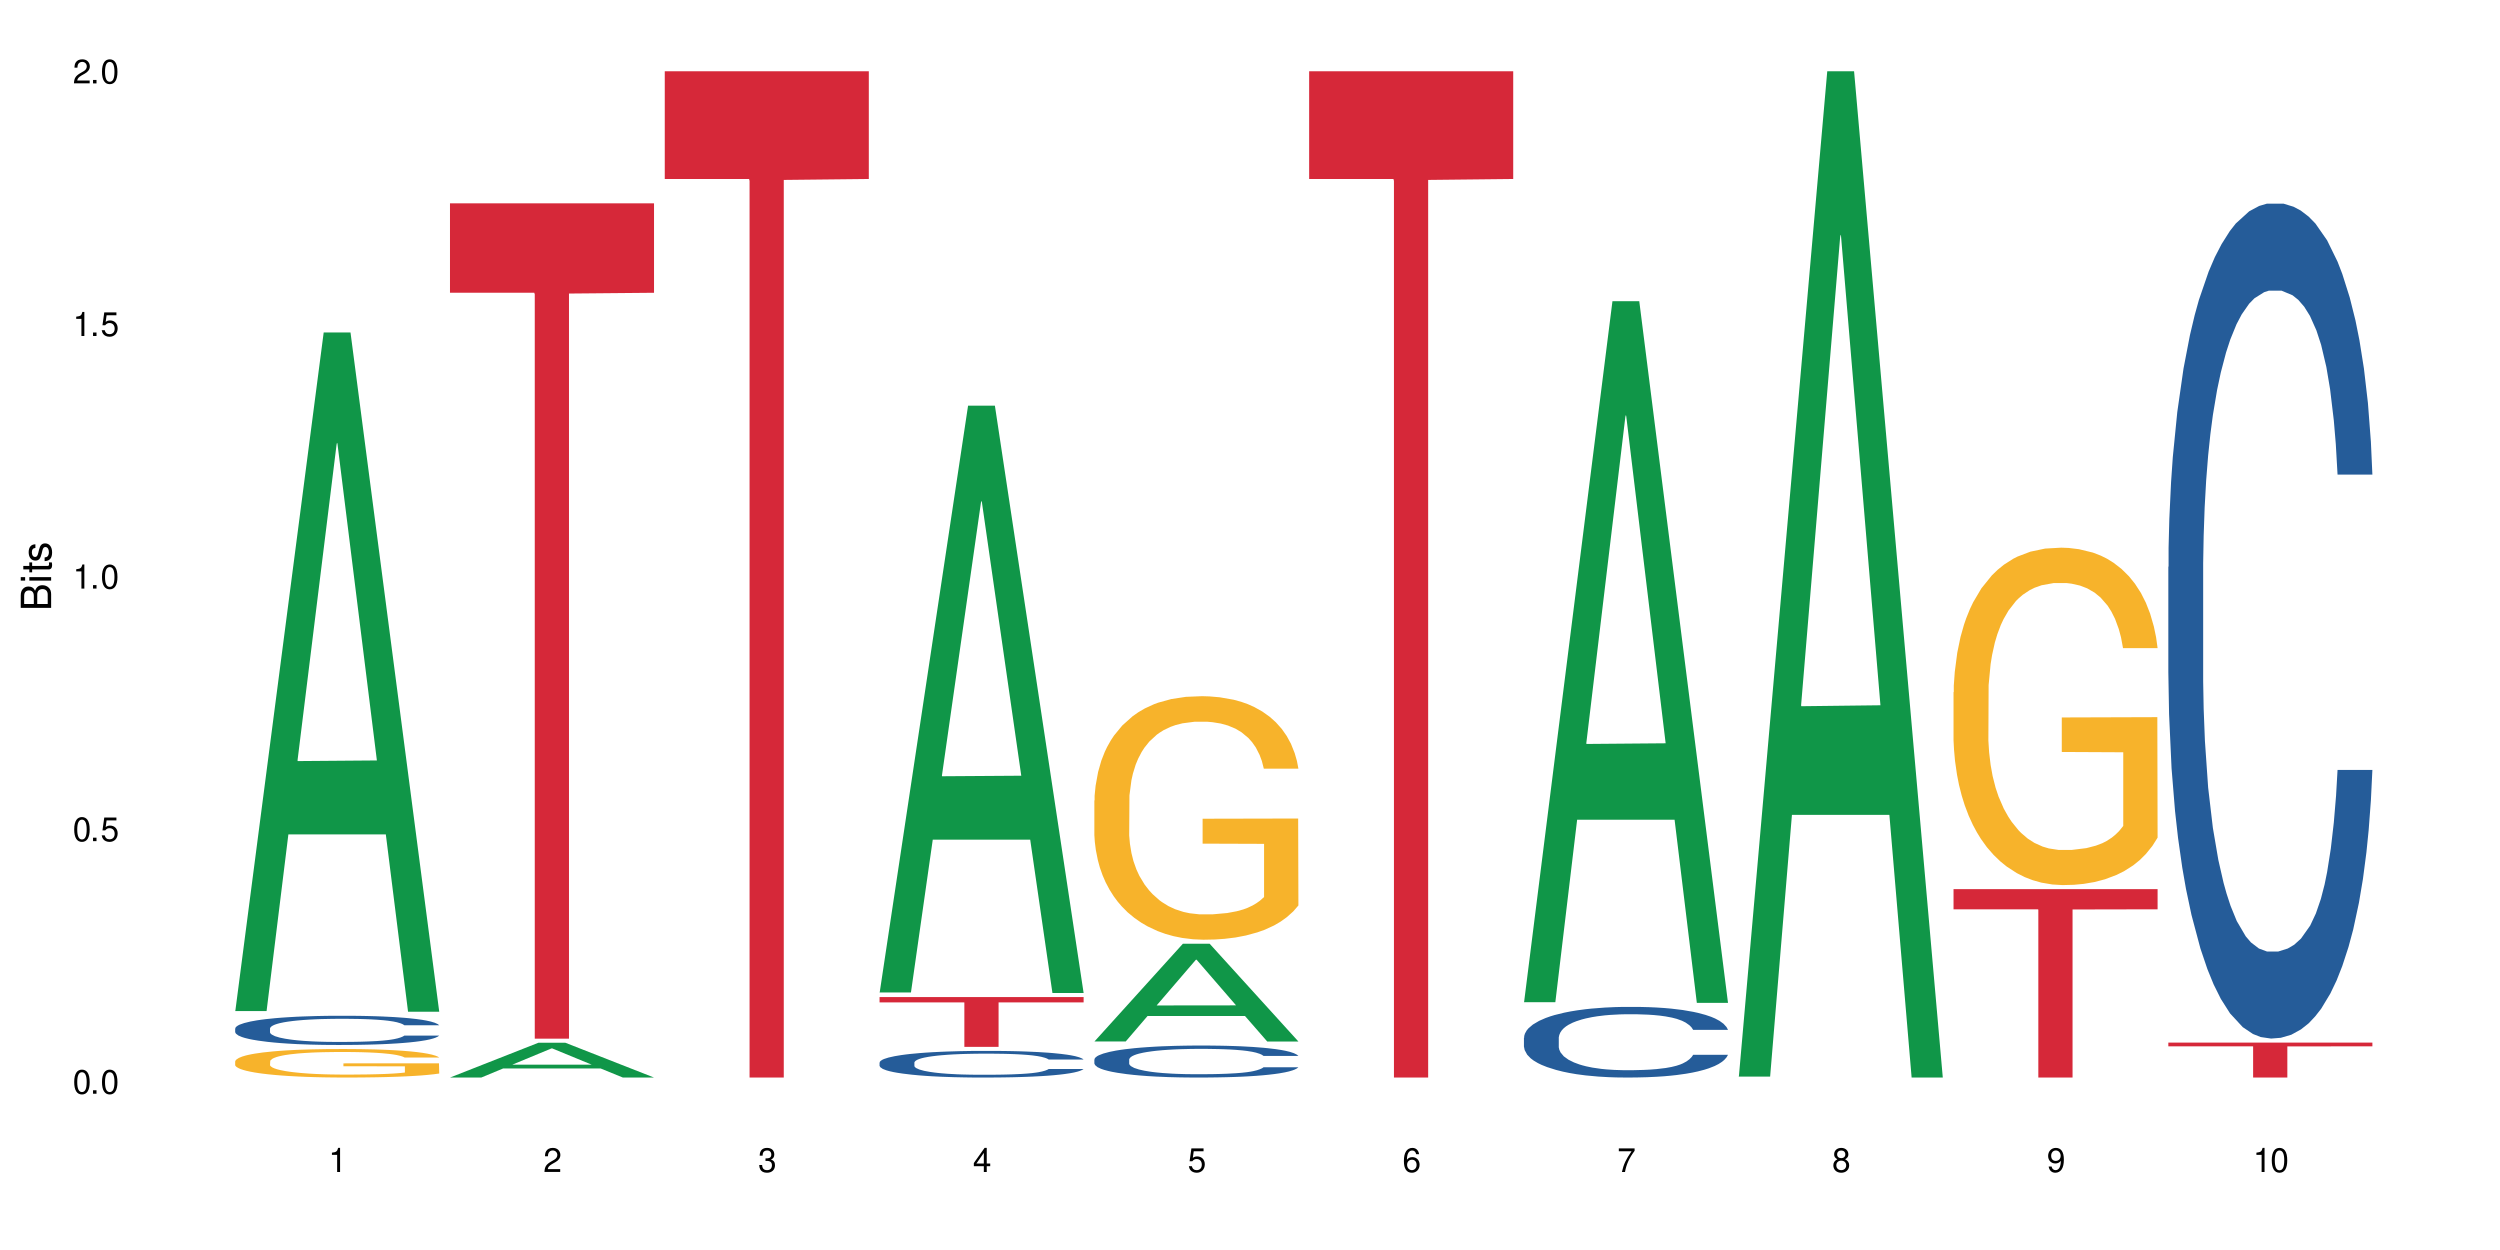 <?xml version="1.0" encoding="UTF-8"?>
<svg xmlns="http://www.w3.org/2000/svg" xmlns:xlink="http://www.w3.org/1999/xlink" width="720" height="360" viewBox="0 0 720 360">
<defs>
<g>
<g id="glyph-0-0">
</g>
<g id="glyph-0-1">
<path d="M 2.641 -6.938 C 2 -6.938 1.422 -6.656 1.078 -6.172 C 0.641 -5.562 0.406 -4.641 0.406 -3.359 C 0.406 -1.016 1.188 0.219 2.641 0.219 C 4.078 0.219 4.859 -1.016 4.859 -3.297 C 4.859 -4.641 4.656 -5.547 4.203 -6.172 C 3.844 -6.656 3.281 -6.938 2.641 -6.938 Z M 2.641 -6.188 C 3.547 -6.188 4 -5.25 4 -3.375 C 4 -1.406 3.562 -0.484 2.625 -0.484 C 1.734 -0.484 1.281 -1.438 1.281 -3.344 C 1.281 -5.25 1.734 -6.188 2.641 -6.188 Z M 2.641 -6.188 "/>
</g>
<g id="glyph-0-2">
<path d="M 1.828 -1 L 0.828 -1 L 0.828 0 L 1.828 0 Z M 1.828 -1 "/>
</g>
<g id="glyph-0-3">
<path d="M 4.562 -6.797 L 1.062 -6.797 L 0.547 -3.094 L 1.328 -3.094 C 1.719 -3.562 2.047 -3.734 2.578 -3.734 C 3.484 -3.734 4.062 -3.109 4.062 -2.094 C 4.062 -1.125 3.484 -0.531 2.578 -0.531 C 1.828 -0.531 1.375 -0.906 1.188 -1.672 L 0.328 -1.672 C 0.453 -1.109 0.547 -0.844 0.75 -0.594 C 1.125 -0.078 1.828 0.219 2.594 0.219 C 3.969 0.219 4.922 -0.781 4.922 -2.219 C 4.922 -3.562 4.031 -4.484 2.719 -4.484 C 2.25 -4.484 1.859 -4.359 1.469 -4.062 L 1.734 -5.969 L 4.562 -5.969 Z M 4.562 -6.797 "/>
</g>
<g id="glyph-0-4">
<path d="M 2.484 -4.938 L 2.484 0 L 3.328 0 L 3.328 -6.938 L 2.766 -6.938 C 2.469 -5.875 2.281 -5.734 0.984 -5.562 L 0.984 -4.938 Z M 2.484 -4.938 "/>
</g>
<g id="glyph-0-5">
<path d="M 4.859 -0.828 L 1.281 -0.828 C 1.359 -1.406 1.672 -1.781 2.5 -2.281 L 3.469 -2.828 C 4.406 -3.344 4.906 -4.062 4.906 -4.906 C 4.906 -5.484 4.672 -6.031 4.266 -6.406 C 3.859 -6.766 3.375 -6.938 2.719 -6.938 C 1.859 -6.938 1.219 -6.625 0.844 -6.031 C 0.609 -5.672 0.5 -5.234 0.484 -4.531 L 1.328 -4.531 C 1.359 -5.016 1.406 -5.281 1.531 -5.516 C 1.75 -5.938 2.188 -6.203 2.703 -6.203 C 3.469 -6.203 4.031 -5.641 4.031 -4.891 C 4.031 -4.344 3.719 -3.859 3.125 -3.516 L 2.234 -3 C 0.812 -2.172 0.406 -1.531 0.328 -0.016 L 4.859 -0.016 Z M 4.859 -0.828 "/>
</g>
<g id="glyph-0-6">
<path d="M 2.125 -3.188 L 2.578 -3.188 C 3.5 -3.188 3.984 -2.766 3.984 -1.922 C 3.984 -1.062 3.469 -0.531 2.594 -0.531 C 1.656 -0.531 1.203 -1 1.156 -2.016 L 0.312 -2.016 C 0.344 -1.453 0.438 -1.094 0.609 -0.781 C 0.953 -0.109 1.625 0.219 2.547 0.219 C 3.953 0.219 4.859 -0.625 4.859 -1.938 C 4.859 -2.828 4.516 -3.297 3.703 -3.594 C 4.344 -3.844 4.656 -4.328 4.656 -5.031 C 4.656 -6.219 3.875 -6.938 2.578 -6.938 C 1.203 -6.938 0.484 -6.172 0.453 -4.703 L 1.297 -4.703 C 1.312 -5.125 1.344 -5.359 1.453 -5.578 C 1.641 -5.969 2.062 -6.203 2.594 -6.203 C 3.344 -6.203 3.797 -5.75 3.797 -5 C 3.797 -4.516 3.609 -4.219 3.25 -4.047 C 3.016 -3.953 2.703 -3.922 2.125 -3.906 Z M 2.125 -3.188 "/>
</g>
<g id="glyph-0-7">
<path d="M 3.141 -1.672 L 3.141 0 L 3.984 0 L 3.984 -1.672 L 4.984 -1.672 L 4.984 -2.438 L 3.984 -2.438 L 3.984 -6.938 L 3.359 -6.938 L 0.266 -2.578 L 0.266 -1.672 Z M 3.141 -2.438 L 1 -2.438 L 3.141 -5.5 Z M 3.141 -2.438 "/>
</g>
<g id="glyph-0-8">
<path d="M 4.781 -5.125 C 4.609 -6.266 3.891 -6.938 2.844 -6.938 C 2.094 -6.938 1.422 -6.578 1.031 -5.953 C 0.594 -5.266 0.406 -4.422 0.406 -3.172 C 0.406 -2 0.578 -1.25 0.984 -0.641 C 1.359 -0.078 1.953 0.219 2.703 0.219 C 3.984 0.219 4.922 -0.75 4.922 -2.094 C 4.922 -3.375 4.062 -4.281 2.844 -4.281 C 2.172 -4.281 1.641 -4.031 1.281 -3.516 C 1.281 -5.234 1.828 -6.188 2.797 -6.188 C 3.391 -6.188 3.797 -5.797 3.938 -5.125 Z M 2.734 -3.531 C 3.547 -3.531 4.062 -2.953 4.062 -2.031 C 4.062 -1.156 3.484 -0.531 2.703 -0.531 C 1.922 -0.531 1.328 -1.188 1.328 -2.078 C 1.328 -2.938 1.906 -3.531 2.734 -3.531 Z M 2.734 -3.531 "/>
</g>
<g id="glyph-0-9">
<path d="M 4.984 -6.797 L 0.438 -6.797 L 0.438 -5.969 L 4.109 -5.969 C 2.5 -3.656 1.828 -2.234 1.328 0 L 2.219 0 C 2.594 -2.172 3.453 -4.047 4.984 -6.094 Z M 4.984 -6.797 "/>
</g>
<g id="glyph-0-10">
<path d="M 3.75 -3.656 C 4.469 -4.094 4.688 -4.438 4.688 -5.078 C 4.688 -6.172 3.844 -6.938 2.641 -6.938 C 1.438 -6.938 0.594 -6.172 0.594 -5.094 C 0.594 -4.438 0.812 -4.094 1.516 -3.656 C 0.734 -3.266 0.359 -2.703 0.359 -1.922 C 0.359 -0.656 1.281 0.219 2.641 0.219 C 3.984 0.219 4.922 -0.656 4.922 -1.922 C 4.922 -2.703 4.531 -3.266 3.75 -3.656 Z M 2.641 -6.188 C 3.359 -6.188 3.812 -5.75 3.812 -5.062 C 3.812 -4.406 3.344 -3.984 2.641 -3.984 C 1.922 -3.984 1.453 -4.406 1.453 -5.078 C 1.453 -5.75 1.922 -6.188 2.641 -6.188 Z M 2.641 -3.266 C 3.484 -3.266 4.062 -2.719 4.062 -1.906 C 4.062 -1.078 3.484 -0.531 2.625 -0.531 C 1.797 -0.531 1.219 -1.094 1.219 -1.906 C 1.219 -2.719 1.781 -3.266 2.641 -3.266 Z M 2.641 -3.266 "/>
</g>
<g id="glyph-0-11">
<path d="M 0.516 -1.578 C 0.672 -0.453 1.406 0.219 2.438 0.219 C 3.188 0.219 3.859 -0.141 4.266 -0.766 C 4.688 -1.453 4.891 -2.297 4.891 -3.547 C 4.891 -4.719 4.703 -5.453 4.312 -6.078 C 3.938 -6.641 3.344 -6.938 2.594 -6.938 C 1.297 -6.938 0.359 -5.969 0.359 -4.625 C 0.359 -3.344 1.234 -2.453 2.453 -2.453 C 3.094 -2.453 3.578 -2.672 4.016 -3.203 C 4 -1.484 3.469 -0.531 2.5 -0.531 C 1.906 -0.531 1.484 -0.906 1.359 -1.578 Z M 2.578 -6.203 C 3.375 -6.203 3.969 -5.531 3.969 -4.641 C 3.969 -3.797 3.391 -3.188 2.547 -3.188 C 1.734 -3.188 1.234 -3.766 1.234 -4.688 C 1.234 -5.562 1.797 -6.203 2.578 -6.203 Z M 2.578 -6.203 "/>
</g>
<g id="glyph-1-0">
</g>
<g id="glyph-1-1">
<path d="M 0 -0.953 L 0 -4.891 C 0 -5.719 -0.234 -6.344 -0.734 -6.797 C -1.188 -7.234 -1.812 -7.469 -2.5 -7.469 C -3.547 -7.469 -4.188 -7 -4.625 -5.875 C -4.984 -6.688 -5.625 -7.094 -6.531 -7.094 C -7.172 -7.094 -7.734 -6.859 -8.141 -6.391 C -8.562 -5.922 -8.75 -5.344 -8.75 -4.5 L -8.75 -0.953 Z M -4.984 -2.062 L -7.766 -2.062 L -7.766 -4.219 C -7.766 -4.844 -7.688 -5.203 -7.453 -5.5 C -7.219 -5.812 -6.859 -5.969 -6.375 -5.969 C -5.891 -5.969 -5.531 -5.812 -5.297 -5.5 C -5.062 -5.203 -4.984 -4.844 -4.984 -4.219 Z M -0.984 -2.062 L -4 -2.062 L -4 -4.781 C -4 -5.766 -3.438 -6.359 -2.484 -6.359 C -1.547 -6.359 -0.984 -5.766 -0.984 -4.781 Z M -0.984 -2.062 "/>
</g>
<g id="glyph-1-2">
<path d="M -6.281 -1.797 L -6.281 -0.797 L 0 -0.797 L 0 -1.797 Z M -8.75 -1.797 L -8.75 -0.797 L -7.484 -0.797 L -7.484 -1.797 Z M -8.75 -1.797 "/>
</g>
<g id="glyph-1-3">
<path d="M -6.281 -3.047 L -6.281 -2.016 L -8.016 -2.016 L -8.016 -1.016 L -6.281 -1.016 L -6.281 -0.172 L -5.469 -0.172 L -5.469 -1.016 L -0.719 -1.016 C -0.078 -1.016 0.281 -1.453 0.281 -2.234 C 0.281 -2.5 0.25 -2.719 0.188 -3.047 L -0.641 -3.047 C -0.609 -2.906 -0.594 -2.766 -0.594 -2.562 C -0.594 -2.141 -0.719 -2.016 -1.156 -2.016 L -5.469 -2.016 L -5.469 -3.047 Z M -6.281 -3.047 "/>
</g>
<g id="glyph-1-4">
<path d="M -4.531 -5.25 C -5.766 -5.25 -6.469 -4.422 -6.469 -2.969 C -6.469 -1.516 -5.719 -0.562 -4.547 -0.562 C -3.562 -0.562 -3.094 -1.062 -2.734 -2.562 L -2.516 -3.484 C -2.344 -4.188 -2.094 -4.469 -1.641 -4.469 C -1.047 -4.469 -0.641 -3.875 -0.641 -3 C -0.641 -2.453 -0.797 -2 -1.062 -1.75 C -1.25 -1.594 -1.422 -1.531 -1.875 -1.469 L -1.875 -0.406 C -0.422 -0.453 0.281 -1.266 0.281 -2.922 C 0.281 -4.5 -0.5 -5.516 -1.719 -5.516 C -2.656 -5.516 -3.172 -4.984 -3.469 -3.734 L -3.703 -2.766 C -3.891 -1.953 -4.156 -1.609 -4.594 -1.609 C -5.188 -1.609 -5.547 -2.125 -5.547 -2.938 C -5.547 -3.75 -5.203 -4.172 -4.531 -4.203 Z M -4.531 -5.25 "/>
</g>
</g>
</defs>
<rect x="-72" y="-36" width="864" height="432" fill="rgb(100%, 100%, 100%)" fill-opacity="1"/>
<path fill-rule="nonzero" fill="rgb(6.275%, 58.824%, 28.235%)" fill-opacity="1" d="M 67.73 291.195 L 67.793 291.012 L 93.223 95.75 L 100.945 95.75 L 126.5 291.379 L 117.52 291.379 L 111.117 240.316 L 83.051 240.316 L 76.773 291.195 L 67.73 291.195 L 85.75 219.191 L 108.543 219.008 L 97.176 127.715 L 97.051 127.531 L 96.926 128.082 L 85.688 219.008 L 85.75 219.191 Z M 67.73 291.195 "/>
<path fill-rule="nonzero" fill="rgb(14.51%, 36.078%, 60%)" fill-opacity="1" d="M 67.73 296.203 L 67.801 296.195 L 67.801 296.012 L 68.02 295.719 L 68.52 295.352 L 69.02 295.098 L 70.312 294.645 L 72.102 294.203 L 73.965 293.867 L 75.328 293.668 L 76.547 293.512 L 79.34 293.227 L 81.133 293.082 L 83.066 292.953 L 85.434 292.82 L 87.152 292.746 L 91.023 292.621 L 93.891 292.566 L 96.113 292.543 L 100.914 292.543 L 103.781 292.574 L 105.859 292.613 L 108.152 292.676 L 110.086 292.746 L 113.457 292.914 L 116.465 293.129 L 117.828 293.25 L 119.977 293.488 L 121.625 293.719 L 122.773 293.922 L 124.062 294.203 L 125.207 294.551 L 126.07 294.941 L 126.5 295.273 L 116.465 295.273 L 115.965 294.965 L 115.391 294.727 L 114.316 294.41 L 113.238 294.188 L 111.734 293.965 L 110.375 293.82 L 108.512 293.676 L 106.863 293.582 L 105.141 293.512 L 103.492 293.465 L 100.34 293.422 L 96.684 293.422 L 95.324 293.438 L 92.527 293.496 L 91.023 293.551 L 88.871 293.66 L 87.367 293.758 L 85.578 293.914 L 84.359 294.043 L 82.852 294.242 L 81.777 294.418 L 80.559 294.672 L 79.844 294.867 L 79.199 295.082 L 78.625 295.336 L 78.195 295.602 L 77.906 295.887 L 77.766 296.164 L 77.766 297.355 L 77.906 297.633 L 78.266 297.953 L 79.199 298.422 L 80.559 298.832 L 82.137 299.152 L 83.641 299.383 L 84.5 299.492 L 85.648 299.613 L 87.441 299.77 L 90.02 299.922 L 91.523 299.984 L 93.816 300.047 L 96.184 300.074 L 99.336 300.074 L 102.133 300.047 L 103.996 300.008 L 105.93 299.945 L 108.582 299.816 L 110.23 299.691 L 111.664 299.547 L 112.738 299.398 L 113.457 299.277 L 114.531 299.039 L 115.391 298.777 L 116.035 298.508 L 116.465 298.246 L 126.5 298.246 L 126.07 298.555 L 125.422 298.855 L 124.777 299.078 L 123.777 299.348 L 122.629 299.586 L 120.98 299.852 L 119.617 300.031 L 117.828 300.223 L 116.18 300.367 L 114.387 300.5 L 111.734 300.652 L 110.016 300.73 L 108.152 300.797 L 105.93 300.859 L 103.137 300.914 L 100.125 300.945 L 97.328 300.953 L 94.32 300.938 L 92.098 300.906 L 89.16 300.836 L 85.504 300.699 L 82.852 300.551 L 80.773 300.406 L 78.984 300.254 L 76.977 300.047 L 74.395 299.707 L 72.82 299.445 L 71.746 299.23 L 70.527 298.93 L 69.664 298.66 L 68.664 298.23 L 67.945 297.688 L 67.73 297.262 Z M 67.73 296.203 "/>
<path fill-rule="nonzero" fill="rgb(96.863%, 70.196%, 16.863%)" fill-opacity="1" d="M 67.73 305.637 L 67.801 305.629 L 67.801 305.477 L 68.09 305.141 L 68.805 304.676 L 69.738 304.293 L 70.742 303.992 L 71.387 303.836 L 72.461 303.609 L 73.395 303.445 L 75.758 303.105 L 78.77 302.793 L 80.418 302.656 L 82.281 302.527 L 84.93 302.387 L 86.148 302.332 L 89.875 302.215 L 94.105 302.137 L 98.762 302.117 L 100.914 302.125 L 103.852 302.152 L 107.863 302.234 L 110.16 302.312 L 111.949 302.387 L 113.812 302.484 L 116.105 302.633 L 118.258 302.812 L 119.977 302.992 L 121.695 303.219 L 123.129 303.461 L 124.348 303.723 L 125.422 304.035 L 126.07 304.301 L 126.5 304.562 L 116.535 304.562 L 115.965 304.301 L 115.32 304.098 L 114.242 303.848 L 113.168 303.668 L 112.094 303.527 L 110.086 303.332 L 108.367 303.211 L 106.215 303.105 L 104.137 303.039 L 101.773 302.992 L 100.34 302.98 L 96.543 302.98 L 93.102 303.031 L 91.094 303.09 L 89.66 303.152 L 87.656 303.266 L 86.438 303.355 L 85.719 303.414 L 83.57 303.648 L 82.137 303.855 L 81.348 304 L 80.344 304.223 L 79.629 304.426 L 78.84 304.727 L 78.41 304.953 L 77.836 305.461 L 77.766 306.812 L 77.98 307.098 L 78.41 307.406 L 78.984 307.676 L 79.844 307.961 L 80.703 308.18 L 82.207 308.473 L 83.496 308.668 L 84.5 308.793 L 86.438 308.996 L 87.227 309.062 L 89.09 309.199 L 91.023 309.305 L 93.387 309.395 L 95.18 309.441 L 98.047 309.477 L 101.703 309.477 L 106 309.434 L 108.727 309.371 L 110.59 309.312 L 111.809 309.258 L 113.312 309.176 L 114.387 309.102 L 115.391 309.02 L 116.609 308.891 L 116.609 307.098 L 98.906 307.09 L 98.906 306.25 L 126.426 306.242 L 126.5 309.176 L 124.992 309.379 L 123.129 309.574 L 121.34 309.727 L 119.477 309.852 L 116.824 309.996 L 114.672 310.086 L 111.375 310.191 L 108.367 310.258 L 105.215 310.301 L 102.418 310.324 L 99.121 310.332 L 96.184 310.316 L 93.031 310.273 L 90.52 310.211 L 88.227 310.137 L 85.934 310.039 L 83.066 309.883 L 81.203 309.754 L 79.27 309.598 L 77.336 309.41 L 75.613 309.207 L 74.469 309.051 L 73.32 308.871 L 72.102 308.645 L 70.957 308.391 L 70.098 308.156 L 69.309 307.895 L 68.734 307.645 L 68.16 307.309 L 67.875 307.039 L 67.73 306.805 Z M 67.73 305.637 "/>
<path fill-rule="nonzero" fill="rgb(6.275%, 58.824%, 28.235%)" fill-opacity="1" d="M 129.594 310.324 L 129.656 310.312 L 155.082 300.305 L 162.805 300.305 L 188.359 310.332 L 179.383 310.332 L 172.977 307.715 L 144.91 307.715 L 138.633 310.324 L 129.594 310.324 L 147.613 306.633 L 170.402 306.621 L 159.039 301.941 L 158.914 301.934 L 158.789 301.961 L 147.547 306.621 L 147.613 306.633 Z M 129.594 310.324 "/>
<path fill-rule="nonzero" fill="rgb(83.922%, 15.686%, 22.353%)" fill-opacity="1" d="M 129.594 58.562 L 188.359 58.562 L 188.359 84.316 L 163.867 84.543 L 163.867 299.141 L 154.012 299.141 L 154.012 84.77 L 153.871 84.316 L 129.594 84.316 Z M 129.594 58.562 "/>
<path fill-rule="nonzero" fill="rgb(83.922%, 15.686%, 22.353%)" fill-opacity="1" d="M 191.453 20.527 L 250.219 20.527 L 250.219 51.547 L 225.727 51.82 L 225.727 310.332 L 215.875 310.332 L 215.875 52.094 L 215.73 51.547 L 191.453 51.547 Z M 191.453 20.527 "/>
<path fill-rule="nonzero" fill="rgb(6.275%, 58.824%, 28.235%)" fill-opacity="1" d="M 253.312 285.828 L 253.375 285.668 L 278.805 116.824 L 286.527 116.824 L 312.082 285.988 L 303.102 285.988 L 296.699 241.832 L 268.633 241.832 L 262.355 285.828 L 253.312 285.828 L 271.332 223.562 L 294.125 223.406 L 282.762 144.465 L 282.633 144.305 L 282.508 144.781 L 271.27 223.406 L 271.332 223.562 Z M 253.312 285.828 "/>
<path fill-rule="nonzero" fill="rgb(14.51%, 36.078%, 60%)" fill-opacity="1" d="M 253.312 306 L 253.387 305.992 L 253.387 305.824 L 253.602 305.555 L 254.102 305.219 L 254.605 304.988 L 255.895 304.574 L 257.684 304.176 L 259.547 303.867 L 260.91 303.684 L 262.129 303.543 L 264.922 303.285 L 266.715 303.152 L 268.652 303.031 L 271.016 302.914 L 272.734 302.844 L 276.605 302.73 L 279.473 302.68 L 281.695 302.66 L 286.496 302.66 L 289.363 302.688 L 291.441 302.723 L 293.734 302.777 L 295.668 302.844 L 299.039 302.996 L 302.047 303.191 L 303.41 303.305 L 305.559 303.523 L 307.207 303.734 L 308.355 303.914 L 309.645 304.176 L 310.793 304.492 L 311.652 304.848 L 312.082 305.148 L 302.047 305.148 L 301.547 304.867 L 300.973 304.652 L 299.898 304.363 L 298.824 304.16 L 297.316 303.957 L 295.957 303.824 L 294.094 303.691 L 292.445 303.605 L 290.723 303.543 L 289.074 303.5 L 285.922 303.461 L 282.266 303.461 L 280.906 303.473 L 278.109 303.531 L 276.605 303.578 L 274.457 303.676 L 272.949 303.77 L 271.16 303.91 L 269.941 304.027 L 268.434 304.211 L 267.359 304.371 L 266.141 304.602 L 265.426 304.777 L 264.781 304.973 L 264.207 305.207 L 263.777 305.453 L 263.492 305.711 L 263.348 305.965 L 263.348 307.051 L 263.492 307.301 L 263.848 307.598 L 264.781 308.023 L 266.141 308.398 L 267.719 308.691 L 269.223 308.902 L 270.082 309 L 271.23 309.113 L 273.023 309.254 L 275.602 309.395 L 277.105 309.449 L 279.402 309.504 L 281.766 309.531 L 284.918 309.531 L 287.715 309.504 L 289.578 309.469 L 291.512 309.414 L 294.164 309.293 L 295.812 309.184 L 297.246 309.051 L 298.32 308.914 L 299.039 308.805 L 300.113 308.586 L 300.973 308.348 L 301.617 308.102 L 302.047 307.863 L 312.082 307.863 L 311.652 308.145 L 311.008 308.418 L 310.363 308.621 L 309.359 308.867 L 308.211 309.086 L 306.562 309.328 L 305.203 309.492 L 303.41 309.668 L 301.762 309.801 L 299.969 309.918 L 297.316 310.059 L 295.598 310.129 L 293.734 310.191 L 291.512 310.25 L 288.719 310.297 L 285.707 310.324 L 282.914 310.332 L 279.902 310.32 L 277.68 310.289 L 274.742 310.227 L 271.086 310.102 L 268.434 309.969 L 266.355 309.836 L 264.566 309.695 L 262.559 309.504 L 259.98 309.195 L 258.402 308.957 L 257.328 308.762 L 256.109 308.488 L 255.25 308.242 L 254.246 307.852 L 253.527 307.352 L 253.312 306.965 Z M 253.312 306 "/>
<path fill-rule="nonzero" fill="rgb(83.922%, 15.686%, 22.353%)" fill-opacity="1" d="M 253.312 287.152 L 312.082 287.152 L 312.082 288.688 L 287.59 288.699 L 287.59 301.496 L 277.734 301.496 L 277.734 288.715 L 277.594 288.688 L 253.312 288.688 Z M 253.312 287.152 "/>
<path fill-rule="nonzero" fill="rgb(6.275%, 58.824%, 28.235%)" fill-opacity="1" d="M 315.176 299.934 L 315.238 299.906 L 340.664 271.805 L 348.387 271.805 L 373.941 299.957 L 364.965 299.957 L 358.559 292.609 L 330.496 292.609 L 324.215 299.934 L 315.176 299.934 L 333.195 289.57 L 355.984 289.543 L 344.621 276.402 L 344.496 276.375 L 344.371 276.457 L 333.133 289.543 L 333.195 289.57 Z M 315.176 299.934 "/>
<path fill-rule="nonzero" fill="rgb(14.51%, 36.078%, 60%)" fill-opacity="1" d="M 315.176 305.129 L 315.246 305.121 L 315.246 304.918 L 315.461 304.598 L 315.961 304.195 L 316.465 303.918 L 317.754 303.422 L 319.547 302.941 L 321.41 302.57 L 322.77 302.352 L 323.988 302.184 L 326.785 301.871 L 328.578 301.711 L 330.512 301.57 L 332.875 301.426 L 334.598 301.34 L 338.465 301.207 L 341.332 301.148 L 343.555 301.121 L 348.355 301.121 L 351.223 301.156 L 353.301 301.199 L 355.594 301.266 L 357.531 301.34 L 360.898 301.527 L 363.91 301.762 L 365.27 301.898 L 367.422 302.156 L 369.07 302.41 L 370.215 302.629 L 371.504 302.941 L 372.652 303.32 L 373.512 303.75 L 373.941 304.109 L 363.91 304.109 L 363.406 303.773 L 362.832 303.512 L 361.758 303.168 L 360.684 302.926 L 359.18 302.68 L 357.816 302.52 L 355.953 302.359 L 354.305 302.258 L 352.586 302.184 L 350.938 302.133 L 347.785 302.082 L 344.129 302.082 L 342.766 302.098 L 339.973 302.168 L 338.465 302.227 L 336.316 302.344 L 334.812 302.453 L 333.02 302.621 L 331.801 302.766 L 330.297 302.984 L 329.223 303.176 L 328.004 303.453 L 327.285 303.664 L 326.641 303.902 L 326.066 304.18 L 325.637 304.473 L 325.352 304.785 L 325.207 305.086 L 325.207 306.391 L 325.352 306.695 L 325.711 307.051 L 326.641 307.562 L 328.004 308.008 L 329.578 308.363 L 331.086 308.613 L 331.945 308.734 L 333.09 308.867 L 334.883 309.035 L 337.465 309.203 L 338.969 309.273 L 341.262 309.34 L 343.625 309.371 L 346.781 309.371 L 349.574 309.34 L 351.438 309.297 L 353.375 309.23 L 356.023 309.086 L 357.672 308.953 L 359.105 308.793 L 360.184 308.633 L 360.898 308.496 L 361.973 308.234 L 362.832 307.949 L 363.48 307.656 L 363.91 307.367 L 373.941 307.367 L 373.512 307.707 L 372.867 308.035 L 372.223 308.277 L 371.219 308.574 L 370.07 308.832 L 368.422 309.129 L 367.062 309.32 L 365.27 309.531 L 363.621 309.691 L 361.832 309.836 L 359.18 310.004 L 357.457 310.09 L 355.594 310.164 L 353.375 310.23 L 350.578 310.289 L 347.57 310.324 L 344.773 310.332 L 341.762 310.316 L 339.543 310.281 L 336.602 310.207 L 332.949 310.055 L 330.297 309.895 L 328.219 309.734 L 326.426 309.566 L 324.418 309.34 L 321.84 308.969 L 320.262 308.684 L 319.188 308.445 L 317.969 308.117 L 317.109 307.824 L 316.105 307.352 L 315.391 306.754 L 315.176 306.293 Z M 315.176 305.129 "/>
<path fill-rule="nonzero" fill="rgb(96.863%, 70.196%, 16.863%)" fill-opacity="1" d="M 315.176 230.543 L 315.246 230.477 L 315.246 229.195 L 315.531 226.312 L 316.25 222.344 L 317.18 219.074 L 318.184 216.516 L 318.828 215.168 L 319.906 213.246 L 320.836 211.84 L 323.203 208.957 L 326.211 206.266 L 327.859 205.113 L 329.723 204.023 L 332.375 202.805 L 333.594 202.359 L 337.32 201.332 L 341.547 200.691 L 346.207 200.5 L 348.355 200.566 L 351.297 200.82 L 355.309 201.527 L 357.602 202.168 L 359.395 202.805 L 361.258 203.641 L 363.551 204.922 L 365.699 206.457 L 367.422 207.996 L 369.141 209.918 L 370.574 211.965 L 371.793 214.207 L 372.867 216.898 L 373.512 219.141 L 373.941 221.383 L 363.98 221.383 L 363.406 219.141 L 362.762 217.41 L 361.688 215.297 L 360.613 213.758 L 359.535 212.543 L 357.531 210.879 L 355.809 209.852 L 353.66 208.957 L 351.582 208.379 L 349.215 207.996 L 347.785 207.867 L 343.984 207.867 L 340.547 208.316 L 338.539 208.828 L 337.105 209.34 L 335.098 210.301 L 333.879 211.07 L 333.164 211.582 L 331.012 213.566 L 329.578 215.359 L 328.793 216.578 L 327.789 218.5 L 327.07 220.23 L 326.281 222.793 L 325.852 224.711 L 325.281 229.07 L 325.207 240.598 L 325.422 243.031 L 325.852 245.656 L 326.426 247.965 L 327.285 250.398 L 328.145 252.254 L 329.652 254.754 L 330.941 256.418 L 331.945 257.508 L 333.879 259.238 L 334.668 259.812 L 336.531 260.969 L 338.465 261.863 L 340.832 262.633 L 342.625 263.016 L 345.488 263.336 L 349.145 263.336 L 353.445 262.953 L 356.168 262.441 L 358.031 261.926 L 359.25 261.48 L 360.754 260.773 L 361.832 260.133 L 362.832 259.43 L 364.051 258.34 L 364.051 243.031 L 346.352 242.969 L 346.352 235.793 L 373.871 235.73 L 373.941 260.773 L 372.438 262.504 L 370.574 264.168 L 368.781 265.449 L 366.918 266.539 L 364.266 267.758 L 362.117 268.523 L 358.82 269.422 L 355.809 270 L 352.656 270.383 L 349.863 270.574 L 346.566 270.641 L 343.625 270.512 L 340.473 270.125 L 337.965 269.613 L 335.672 268.973 L 333.379 268.141 L 330.512 266.797 L 328.648 265.707 L 326.715 264.363 L 324.777 262.762 L 323.059 261.031 L 321.91 259.688 L 320.766 258.148 L 319.547 256.227 L 318.398 254.051 L 317.539 252.062 L 316.75 249.82 L 316.18 247.707 L 315.605 244.824 L 315.316 242.52 L 315.176 240.535 Z M 315.176 230.543 "/>
<path fill-rule="nonzero" fill="rgb(83.922%, 15.686%, 22.353%)" fill-opacity="1" d="M 377.035 20.527 L 435.805 20.527 L 435.805 51.547 L 411.312 51.82 L 411.312 310.332 L 401.457 310.332 L 401.457 52.094 L 401.312 51.547 L 377.035 51.547 Z M 377.035 20.527 "/>
<path fill-rule="nonzero" fill="rgb(6.275%, 58.824%, 28.235%)" fill-opacity="1" d="M 438.895 288.637 L 438.957 288.449 L 464.387 86.742 L 472.109 86.742 L 497.664 288.828 L 488.688 288.828 L 482.281 236.078 L 454.215 236.078 L 447.938 288.637 L 438.895 288.637 L 456.914 214.258 L 479.707 214.066 L 468.344 119.762 L 468.219 119.57 L 468.09 120.141 L 456.852 214.066 L 456.914 214.258 Z M 438.895 288.637 "/>
<path fill-rule="nonzero" fill="rgb(14.51%, 36.078%, 60%)" fill-opacity="1" d="M 438.895 298.844 L 438.969 298.824 L 438.969 298.379 L 439.184 297.672 L 439.684 296.777 L 440.188 296.164 L 441.477 295.066 L 443.27 294.008 L 445.133 293.191 L 446.492 292.707 L 447.711 292.336 L 450.508 291.648 L 452.297 291.293 L 454.234 290.977 L 456.598 290.66 L 458.316 290.477 L 462.188 290.18 L 465.055 290.047 L 467.277 289.992 L 472.078 289.992 L 474.945 290.066 L 477.023 290.16 L 479.316 290.309 L 481.254 290.477 L 484.621 290.883 L 487.629 291.406 L 488.992 291.703 L 491.141 292.277 L 492.789 292.836 L 493.938 293.32 L 495.227 294.008 L 496.375 294.844 L 497.234 295.793 L 497.664 296.594 L 487.629 296.594 L 487.129 295.848 L 486.555 295.273 L 485.48 294.512 L 484.406 293.973 L 482.898 293.43 L 481.539 293.078 L 479.676 292.727 L 478.027 292.5 L 476.309 292.336 L 474.66 292.223 L 471.504 292.113 L 467.852 292.113 L 466.488 292.148 L 463.691 292.297 L 462.188 292.426 L 460.039 292.688 L 458.535 292.93 L 456.742 293.301 L 455.523 293.617 L 454.02 294.102 L 452.941 294.527 L 451.727 295.141 L 451.008 295.605 L 450.363 296.129 L 449.789 296.742 L 449.359 297.391 L 449.074 298.078 L 448.93 298.75 L 448.93 301.633 L 449.074 302.301 L 449.43 303.082 L 450.363 304.215 L 451.727 305.199 L 453.301 305.98 L 454.805 306.539 L 455.668 306.801 L 456.812 307.098 L 458.605 307.469 L 461.184 307.84 L 462.691 307.988 L 464.984 308.137 L 467.348 308.211 L 470.5 308.211 L 473.297 308.137 L 475.16 308.047 L 477.094 307.898 L 479.746 307.582 L 481.395 307.285 L 482.828 306.93 L 483.902 306.578 L 484.621 306.277 L 485.695 305.703 L 486.555 305.07 L 487.199 304.422 L 487.629 303.789 L 497.664 303.789 L 497.234 304.531 L 496.59 305.258 L 495.945 305.797 L 494.941 306.445 L 493.793 307.023 L 492.145 307.672 L 490.785 308.102 L 488.992 308.566 L 487.344 308.918 L 485.551 309.234 L 482.898 309.605 L 481.18 309.793 L 479.316 309.961 L 477.094 310.109 L 474.301 310.238 L 471.289 310.312 L 468.496 310.332 L 465.484 310.297 L 463.262 310.223 L 460.324 310.055 L 456.668 309.719 L 454.02 309.367 L 451.941 309.012 L 450.148 308.641 L 448.141 308.137 L 445.562 307.32 L 443.984 306.688 L 442.91 306.168 L 441.691 305.441 L 440.832 304.793 L 439.828 303.75 L 439.109 302.43 L 438.895 301.406 Z M 438.895 298.844 "/>
<path fill-rule="nonzero" fill="rgb(6.275%, 58.824%, 28.235%)" fill-opacity="1" d="M 500.758 310.059 L 500.82 309.789 L 526.25 20.527 L 533.973 20.527 L 559.523 310.332 L 550.547 310.332 L 544.141 234.684 L 516.078 234.684 L 509.797 310.059 L 500.758 310.059 L 518.777 203.391 L 541.566 203.117 L 530.203 67.875 L 530.078 67.602 L 529.953 68.418 L 518.715 203.117 L 518.777 203.391 Z M 500.758 310.059 "/>
<path fill-rule="nonzero" fill="rgb(96.863%, 70.196%, 16.863%)" fill-opacity="1" d="M 562.617 199.348 L 562.691 199.262 L 562.691 197.484 L 562.977 193.492 L 563.691 187.988 L 564.625 183.461 L 565.629 179.914 L 566.273 178.051 L 567.348 175.387 L 568.281 173.434 L 570.645 169.441 L 573.656 165.711 L 575.305 164.113 L 577.168 162.605 L 579.816 160.918 L 581.035 160.297 L 584.762 158.879 L 588.992 157.992 L 593.648 157.727 L 595.801 157.812 L 598.738 158.168 L 602.754 159.145 L 605.047 160.031 L 606.836 160.918 L 608.699 162.074 L 610.992 163.848 L 613.145 165.98 L 614.863 168.109 L 616.586 170.77 L 618.016 173.609 L 619.234 176.719 L 620.312 180.445 L 620.957 183.551 L 621.387 186.656 L 611.426 186.656 L 610.852 183.551 L 610.207 181.156 L 609.129 178.227 L 608.055 176.098 L 606.98 174.41 L 604.973 172.102 L 603.254 170.684 L 601.105 169.441 L 599.023 168.641 L 596.66 168.109 L 595.227 167.93 L 591.43 167.93 L 587.988 168.551 L 585.98 169.262 L 584.547 169.973 L 582.543 171.305 L 581.324 172.367 L 580.605 173.078 L 578.457 175.832 L 577.023 178.316 L 576.234 180 L 575.23 182.664 L 574.516 185.059 L 573.727 188.609 L 573.297 191.273 L 572.723 197.309 L 572.652 213.285 L 572.867 216.656 L 573.297 220.293 L 573.871 223.488 L 574.73 226.863 L 575.59 229.438 L 577.094 232.898 L 578.387 235.207 L 579.387 236.715 L 581.324 239.109 L 582.113 239.91 L 583.977 241.508 L 585.91 242.75 L 588.273 243.812 L 590.066 244.348 L 592.934 244.789 L 596.59 244.789 L 600.891 244.258 L 603.613 243.547 L 605.477 242.836 L 606.695 242.215 L 608.199 241.238 L 609.273 240.352 L 610.277 239.375 L 611.496 237.867 L 611.496 216.656 L 593.793 216.566 L 593.793 206.629 L 621.312 206.539 L 621.387 241.238 L 619.879 243.637 L 618.016 245.945 L 616.227 247.719 L 614.363 249.227 L 611.711 250.914 L 609.559 251.98 L 606.266 253.223 L 603.254 254.02 L 600.102 254.555 L 597.305 254.82 L 594.008 254.906 L 591.07 254.73 L 587.918 254.199 L 585.41 253.488 L 583.113 252.602 L 580.82 251.445 L 577.953 249.582 L 576.09 248.074 L 574.156 246.211 L 572.223 243.992 L 570.5 241.594 L 569.355 239.73 L 568.207 237.602 L 566.988 234.938 L 565.844 231.922 L 564.984 229.172 L 564.195 226.062 L 563.621 223.137 L 563.047 219.141 L 562.762 215.945 L 562.617 213.195 Z M 562.617 199.348 "/>
<path fill-rule="nonzero" fill="rgb(83.922%, 15.686%, 22.353%)" fill-opacity="1" d="M 562.617 256.07 L 621.387 256.07 L 621.387 261.879 L 596.895 261.93 L 596.895 310.332 L 587.039 310.332 L 587.039 261.98 L 586.895 261.879 L 562.617 261.879 Z M 562.617 256.07 "/>
<path fill-rule="nonzero" fill="rgb(14.51%, 36.078%, 60%)" fill-opacity="1" d="M 624.48 163.277 L 624.551 163.059 L 624.551 157.781 L 624.766 149.43 L 625.266 138.879 L 625.77 131.625 L 627.059 118.66 L 628.852 106.129 L 630.715 96.461 L 632.074 90.746 L 633.293 86.348 L 636.09 78.219 L 637.879 74.043 L 639.816 70.305 L 642.18 66.566 L 643.902 64.371 L 647.77 60.855 L 650.637 59.316 L 652.859 58.656 L 657.66 58.656 L 660.527 59.535 L 662.605 60.633 L 664.898 62.391 L 666.836 64.371 L 670.203 69.207 L 673.215 75.359 L 674.574 78.875 L 676.727 85.691 L 678.375 92.285 L 679.52 98 L 680.809 106.129 L 681.957 116.02 L 682.816 127.23 L 683.246 136.684 L 673.215 136.684 L 672.711 127.891 L 672.137 121.078 L 671.062 112.066 L 669.988 105.691 L 668.484 99.316 L 667.121 95.141 L 665.258 90.965 L 663.609 88.328 L 661.891 86.348 L 660.242 85.031 L 657.086 83.711 L 653.434 83.711 L 652.07 84.152 L 649.277 85.91 L 647.77 87.449 L 645.621 90.527 L 644.117 93.383 L 642.324 97.777 L 641.105 101.516 L 639.602 107.23 L 638.527 112.285 L 637.309 119.539 L 636.59 125.031 L 635.945 131.188 L 635.371 138.441 L 634.941 146.133 L 634.656 154.266 L 634.512 162.176 L 634.512 196.246 L 634.656 204.156 L 635.016 213.391 L 635.945 226.797 L 637.309 238.445 L 638.883 247.676 L 640.391 254.27 L 641.25 257.348 L 642.395 260.863 L 644.188 265.262 L 646.766 269.656 L 648.273 271.414 L 650.566 273.172 L 652.93 274.051 L 656.086 274.051 L 658.879 273.172 L 660.742 272.074 L 662.68 270.316 L 665.328 266.578 L 666.977 263.062 L 668.41 258.887 L 669.488 254.711 L 670.203 251.191 L 671.277 244.379 L 672.137 236.906 L 672.781 229.215 L 673.215 221.742 L 683.246 221.742 L 682.816 230.531 L 682.172 239.105 L 681.527 245.48 L 680.523 253.172 L 679.375 259.984 L 677.727 267.676 L 676.367 272.734 L 674.574 278.227 L 672.926 282.402 L 671.133 286.141 L 668.484 290.535 L 666.762 292.734 L 664.898 294.711 L 662.68 296.469 L 659.883 298.008 L 656.871 298.887 L 654.078 299.109 L 651.066 298.668 L 648.848 297.789 L 645.906 295.812 L 642.254 291.855 L 639.602 287.68 L 637.523 283.504 L 635.73 279.105 L 633.723 273.172 L 631.145 263.5 L 629.566 256.027 L 628.492 249.875 L 627.273 241.301 L 626.414 233.609 L 625.41 221.301 L 624.695 205.695 L 624.48 193.609 Z M 624.48 163.277 "/>
<path fill-rule="nonzero" fill="rgb(83.922%, 15.686%, 22.353%)" fill-opacity="1" d="M 624.48 300.273 L 683.246 300.273 L 683.246 301.348 L 658.754 301.359 L 658.754 310.332 L 648.898 310.332 L 648.898 301.367 L 648.758 301.348 L 624.48 301.348 Z M 624.48 300.273 "/>
<g fill="rgb(0%, 0%, 0%)" fill-opacity="1">
<use xlink:href="#glyph-0-1" x="20.965" y="314.993"/>
<use xlink:href="#glyph-0-2" x="25.965" y="314.993"/>
<use xlink:href="#glyph-0-1" x="28.965" y="314.993"/>
</g>
<g fill="rgb(0%, 0%, 0%)" fill-opacity="1">
<use xlink:href="#glyph-0-1" x="20.965" y="242.251"/>
<use xlink:href="#glyph-0-2" x="25.965" y="242.251"/>
<use xlink:href="#glyph-0-3" x="28.965" y="242.251"/>
</g>
<g fill="rgb(0%, 0%, 0%)" fill-opacity="1">
<use xlink:href="#glyph-0-4" x="20.965" y="169.509"/>
<use xlink:href="#glyph-0-2" x="25.965" y="169.509"/>
<use xlink:href="#glyph-0-1" x="28.965" y="169.509"/>
</g>
<g fill="rgb(0%, 0%, 0%)" fill-opacity="1">
<use xlink:href="#glyph-0-4" x="20.965" y="96.767"/>
<use xlink:href="#glyph-0-2" x="25.965" y="96.767"/>
<use xlink:href="#glyph-0-3" x="28.965" y="96.767"/>
</g>
<g fill="rgb(0%, 0%, 0%)" fill-opacity="1">
<use xlink:href="#glyph-0-5" x="20.965" y="24.024"/>
<use xlink:href="#glyph-0-2" x="25.965" y="24.024"/>
<use xlink:href="#glyph-0-1" x="28.965" y="24.024"/>
</g>
<g fill="rgb(0%, 0%, 0%)" fill-opacity="1">
<use xlink:href="#glyph-0-4" x="94.613" y="337.532"/>
</g>
<g fill="rgb(0%, 0%, 0%)" fill-opacity="1">
<use xlink:href="#glyph-0-5" x="156.477" y="337.532"/>
</g>
<g fill="rgb(0%, 0%, 0%)" fill-opacity="1">
<use xlink:href="#glyph-0-6" x="218.336" y="337.532"/>
</g>
<g fill="rgb(0%, 0%, 0%)" fill-opacity="1">
<use xlink:href="#glyph-0-7" x="280.199" y="337.532"/>
</g>
<g fill="rgb(0%, 0%, 0%)" fill-opacity="1">
<use xlink:href="#glyph-0-3" x="342.059" y="337.532"/>
</g>
<g fill="rgb(0%, 0%, 0%)" fill-opacity="1">
<use xlink:href="#glyph-0-8" x="403.918" y="337.532"/>
</g>
<g fill="rgb(0%, 0%, 0%)" fill-opacity="1">
<use xlink:href="#glyph-0-9" x="465.781" y="337.532"/>
</g>
<g fill="rgb(0%, 0%, 0%)" fill-opacity="1">
<use xlink:href="#glyph-0-10" x="527.641" y="337.532"/>
</g>
<g fill="rgb(0%, 0%, 0%)" fill-opacity="1">
<use xlink:href="#glyph-0-11" x="589.5" y="337.532"/>
</g>
<g fill="rgb(0%, 0%, 0%)" fill-opacity="1">
<use xlink:href="#glyph-0-4" x="648.863" y="337.532"/>
<use xlink:href="#glyph-0-1" x="653.863" y="337.532"/>
</g>
<g fill="rgb(0%, 0%, 0%)" fill-opacity="1">
<use xlink:href="#glyph-1-1" x="14.725" y="176.012"/>
<use xlink:href="#glyph-1-2" x="14.725" y="168.012"/>
<use xlink:href="#glyph-1-3" x="14.725" y="165.012"/>
<use xlink:href="#glyph-1-4" x="14.725" y="162.012"/>
</g>
</svg>
